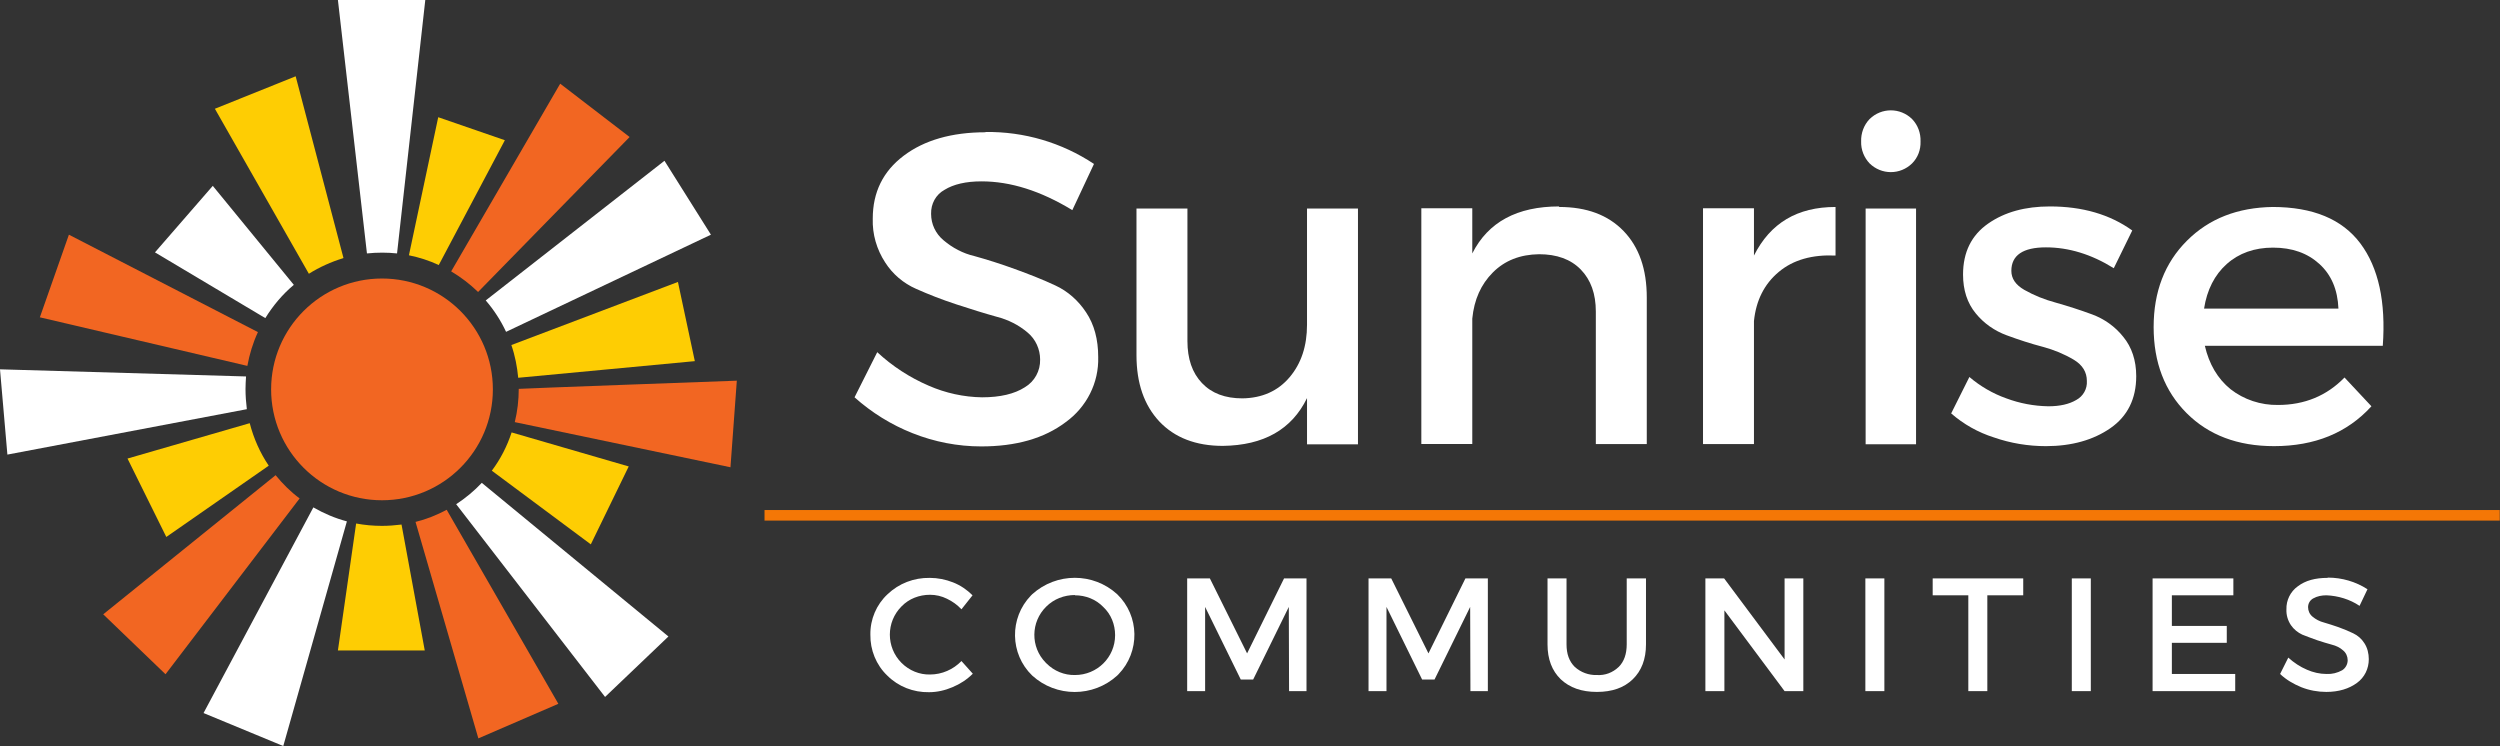 <svg xmlns="http://www.w3.org/2000/svg" id="Layer_1" data-name="Layer 1" viewBox="0 0 947 282.6"><rect x="0" y="0" width="947" height="282.6" fill="#333333" stroke="none"/><defs><style>      .cls-1 {        fill: #f47706;      }      .cls-1, .cls-2, .cls-3, .cls-4 {        stroke-width: 0px;      }      .cls-2 {        fill: #fecd03;      }      .cls-3 {        fill: #f26622;      }      .cls-4 {        fill: #fff;      }    </style></defs><path class="cls-4" d="M373.3,50c14.6-.2,28.9,4,41.1,12.1l-8.2,17.5c-12-7.3-23.4-10.9-34.4-10.9-5.9,0-10.6,1.1-14,3.2-3.3,1.8-5.2,5.3-5.1,9.1,0,3.9,1.7,7.5,4.7,10,3.4,2.9,7.4,5,11.7,6,4.7,1.3,9.8,2.9,15.3,4.9,5.5,2,10.6,4,15.3,6.2,4.8,2.2,8.8,5.8,11.7,10.2,3.1,4.6,4.6,10.3,4.6,16.9.3,9.8-4.4,19-12.3,24.7-8.2,6.2-18.9,9.2-32,9.2-8.9,0-17.7-1.7-26-5-8.1-3.2-15.5-7.8-22-13.6l8.6-17.1c5.7,5.3,12.3,9.6,19.5,12.7,6.4,2.8,13.3,4.3,20.2,4.4,6.9,0,12.3-1.3,16.2-3.8,3.7-2.2,5.9-6.2,5.8-10.5,0-3.9-1.7-7.7-4.7-10.2-3.4-2.9-7.4-4.9-11.7-6-4.7-1.3-9.8-2.9-15.3-4.7-5.5-1.8-10.6-3.8-15.3-5.9-4.8-2.1-8.9-5.6-11.7-10-3.2-4.9-4.9-10.7-4.7-16.6,0-10,3.9-17.9,11.7-23.8,7.8-5.9,18.2-8.9,31-8.9"></path><path class="cls-4" d="M514.4,79v89.3h-19.3v-17.5c-5.8,11.9-16.4,17.9-31.9,18.1-10.2,0-18.2-3.1-24-9.2-5.8-6.2-8.7-14.5-8.7-25.2v-55.5h19.3v50.2c0,6.7,1.8,12,5.5,15.9,3.7,3.9,8.8,5.8,15.3,5.8,7.5-.1,13.5-2.8,17.9-8,4.4-5.2,6.6-11.8,6.6-19.9v-44h19.3Z"></path><path class="cls-4" d="M590.6,78.4c10.4,0,18.5,3,24.4,9.1,5.9,6.1,8.8,14.5,8.8,25.2v55.5h-19.3v-50.2c0-6.7-1.9-12-5.7-15.9-3.8-3.9-9.1-5.8-15.8-5.8-7.2.1-13,2.4-17.5,6.9-4.5,4.5-7.1,10.3-7.8,17.5v47.5h-19.3v-89.3h19.3v17.1c6-11.9,17-17.8,32.9-17.8"></path><path class="cls-4" d="M664.4,79v17.8c6.2-12.3,16.4-18.4,30.9-18.4v18.4c-8.8-.4-16,1.6-21.5,6.2-5.5,4.6-8.6,10.8-9.4,18.6v46.6h-19.3v-89.3h19.3Z"></path><path class="cls-4" d="M708.2,45.1c4.5-4.4,11.6-4.4,16.1,0,2.2,2.3,3.3,5.3,3.2,8.5.1,3.1-1,6.1-3.2,8.3-4.5,4.4-11.6,4.4-16.1,0-2.1-2.2-3.3-5.2-3.2-8.3-.1-3.1,1-6.2,3.2-8.5M725.8,168.3h-19.1v-89.3h19.1v89.3Z"></path><path class="cls-4" d="M776.5,78.2c12.3,0,22.7,3,31.2,9.1l-7,14.3c-8.5-5.3-17.1-7.9-25.7-7.9-8.7,0-13.1,3-13.1,8.9,0,2.9,1.6,5.3,4.9,7.2,3.7,2.1,7.7,3.7,11.8,4.8,4.6,1.3,9.3,2.8,13.9,4.5,4.6,1.7,8.7,4.6,11.8,8.5,3.2,3.9,4.9,8.9,4.9,14.9,0,8.6-3.3,15.2-9.8,19.7-6.5,4.5-14.7,6.8-24.4,6.8-6.7,0-13.4-1.1-19.7-3.3-6-1.9-11.5-5-16.2-9.1l6.9-13.8c4.1,3.5,8.9,6.3,14,8.1,5.1,1.9,10.4,2.9,15.9,3,4.4,0,7.9-.8,10.6-2.4,2.6-1.4,4.2-4.2,4-7.2,0-3.3-1.6-6-4.9-8-3.7-2.2-7.6-3.8-11.7-4.9-4.6-1.2-9.2-2.7-13.8-4.4-4.6-1.7-8.6-4.5-11.7-8.3-3.2-3.9-4.8-8.8-4.8-14.7,0-8.5,3.2-14.9,9.5-19.3,6.3-4.4,14.1-6.5,23.4-6.5"></path><path class="cls-4" d="M860.8,78.4c15.3,0,26.4,4.6,33.3,13.8,6.9,9.2,9.7,22.2,8.5,38.8h-67.4c1.6,6.9,4.8,12.4,9.7,16.4,5.1,4,11.5,6.1,18,6,10.1,0,18.5-3.5,25.2-10.4l10.2,10.9c-9.2,10.1-21.5,15.1-36.9,15.1-13.8,0-24.8-4.2-33.1-12.5-8.3-8.3-12.5-19.2-12.5-32.6,0-13.4,4.2-24.3,12.6-32.7,8.4-8.4,19.2-12.6,32.6-12.8M834.8,116.9h51c-.3-7.2-2.7-12.8-7.2-16.9-4.5-4.1-10.3-6.2-17.6-6.2-7,0-12.9,2.1-17.5,6.2-4.6,4.1-7.5,9.8-8.6,16.9"></path><path class="cls-4" d="M352.2,218.9c3,0,6,.6,8.8,1.7,2.8,1.1,5.3,2.8,7.4,4.9l-4.2,5.3c-1.6-1.7-3.4-3-5.5-4-2-1-4.2-1.5-6.4-1.5-4.1,0-8,1.5-10.8,4.4-5.9,5.9-5.9,15.5,0,21.4,2.9,2.9,6.8,4.5,10.8,4.4,4.5,0,8.8-1.9,11.9-5.1l4.3,4.8c-2.2,2.2-4.8,3.9-7.7,5.1-2.8,1.2-5.8,1.9-8.9,1.9-5.9.1-11.6-2.1-15.8-6.3-4.2-4-6.5-9.7-6.4-15.5-.1-5.8,2.3-11.4,6.5-15.3,4.3-4.1,10-6.3,16-6.2"></path><path class="cls-4" d="M391,225.1c9.2-8.3,23.1-8.3,32.2,0,8.5,8.2,8.7,21.8.5,30.3-.2.2-.4.4-.5.5-9.1,8.3-23.1,8.3-32.2,0-8.5-8.2-8.7-21.8-.5-30.3.2-.2.4-.4.5-.5M407.2,225.4c-4.1,0-8,1.5-10.9,4.4-5.9,5.8-6,15.3-.2,21.2,0,0,.2.2.3.3,2.9,2.9,6.8,4.5,10.8,4.4,8.4,0,15.2-6.7,15.2-15.1,0,0,0,0,0,0,0-4-1.5-7.9-4.5-10.7-2.8-2.9-6.7-4.4-10.7-4.4"></path><polygon class="cls-4" points="494.9 261.8 488.3 261.8 488.2 229.9 474.7 257.4 470 257.4 456.5 229.9 456.5 261.8 449.7 261.8 449.7 219.1 458.3 219.1 472.4 247.5 486.4 219.1 494.9 219.1 494.9 261.8"></polygon><polygon class="cls-4" points="563.6 261.8 557 261.8 556.9 229.9 543.4 257.4 538.7 257.4 525.2 229.9 525.2 261.8 518.4 261.8 518.4 219.1 527 219.1 541.1 247.5 555.1 219.1 563.6 219.1 563.6 261.8"></polygon><path class="cls-4" d="M623.5,219.1v25c0,5.6-1.7,10-5,13.2-3.3,3.2-7.8,4.8-13.6,4.8-5.8,0-10.3-1.6-13.7-4.8-3.3-3.2-5-7.6-5-13.2v-25h7.2v25c0,3.6,1,6.4,3.1,8.5,2.3,2.1,5.3,3.2,8.4,3.1,3.1.2,6-.9,8.3-3.1,2-2,3-4.9,3-8.5v-25h7.2Z"></path><polygon class="cls-4" points="683.1 261.8 676 261.8 653.2 231.2 653.2 261.8 646 261.8 646 219.1 653.1 219.1 676 249.8 676 219.1 683.1 219.1 683.1 261.8"></polygon><rect class="cls-4" x="706.6" y="219.1" width="7.2" height="42.7"></rect><polygon class="cls-4" points="766.4 225.5 752.8 225.5 752.8 261.8 745.6 261.8 745.6 225.5 732.1 225.5 732.1 219.1 766.4 219.1 766.4 225.5"></polygon><rect class="cls-4" x="784.8" y="219.1" width="7.2" height="42.7"></rect><polygon class="cls-4" points="846 225.5 822.7 225.5 822.7 237.1 843.5 237.1 843.5 243.5 822.7 243.5 822.7 255.3 846.7 255.3 846.7 261.8 815.4 261.8 815.4 219.1 846 219.1 846 225.5"></polygon><path class="cls-4" d="M881.8,218.8c5.3,0,10.5,1.5,15,4.4l-3,6.3c-3.7-2.5-8.1-3.8-12.5-4-1.8,0-3.5.3-5.1,1.2-1.2.7-1.9,1.9-1.9,3.3,0,1.4.6,2.7,1.7,3.6,1.2,1,2.7,1.8,4.3,2.2,1.7.5,3.6,1.1,5.6,1.8,2,.7,3.8,1.5,5.5,2.3,1.7.8,3.2,2.1,4.2,3.7,1.2,1.8,1.7,4,1.7,6.1,0,3.6-1.6,6.9-4.5,9-3,2.2-6.9,3.4-11.6,3.4-3.2,0-6.5-.6-9.5-1.8-2.9-1.2-5.7-2.8-8-5l3.1-6.2c2.1,1.9,4.5,3.5,7.1,4.6,2.3,1,4.8,1.6,7.4,1.6,2.1.1,4.1-.4,5.9-1.4,1.3-.8,2.1-2.3,2.1-3.8,0-1.4-.6-2.8-1.7-3.7-1.2-1.1-2.7-1.8-4.3-2.2-1.7-.5-3.6-1-5.6-1.7-2-.7-3.8-1.4-5.6-2.1-1.7-.8-3.2-2-4.3-3.6-1.2-1.8-1.8-3.9-1.7-6-.1-3.4,1.5-6.7,4.3-8.7,2.9-2.2,6.6-3.2,11.3-3.2"></path><rect class="cls-1" x="289.6" y="193.2" width="657.3" height="4"></rect><path class="cls-3" d="M186.7,147.5c0,23.2-18.8,42-42,42-23.2,0-42-18.8-42-42,0-23.2,18.8-42,42-42,23.2,0,42,18.8,42,42"></path><path class="cls-4" d="M161.1,0l-10.7,96c-1.9-.2-3.7-.3-5.6-.3-1.9,0-3.9.1-5.8.3L128,0h33Z"></path><path class="cls-2" d="M130,97.8c-4.6,1.4-9,3.4-13,5.9l-35.6-62.5,30.6-12.3,18.1,68.8Z"></path><path class="cls-4" d="M111.3,107.9c-4.3,3.6-7.9,7.9-10.8,12.6l-41.8-24.9,21.9-25.2,30.7,37.5Z"></path><path class="cls-3" d="M97.7,125.8c-1.9,4.1-3.2,8.4-4,12.8L15.1,120.2l11-31.3,71.6,36.9Z"></path><path class="cls-4" d="M93.5,155L2.8,172.2,0,139.9l93.2,2.7c-.1,1.6-.2,3.2-.2,4.8,0,2.5.2,5.1.5,7.6"></path><path class="cls-2" d="M101.8,176.4l-38.8,27-14.7-29.7,46.3-13.4c1.5,5.8,3.9,11.2,7.2,16.1"></path><path class="cls-3" d="M113.5,188.8l-50.8,66.6-23.6-22.7,65.3-52.7c2.7,3.3,5.7,6.3,9.1,8.8"></path><path class="cls-4" d="M131.4,197.5l-24.1,85.1-30.2-12.5,41.6-77.9c4,2.3,8.2,4.1,12.7,5.3"></path><path class="cls-2" d="M160.9,246.4h-32.9l6.9-48.1c3.2.6,6.5.9,9.8.9,2.5,0,4.9-.2,7.4-.5l8.8,47.7Z"></path><path class="cls-3" d="M211.5,266.6l-30.3,13.1-23.8-82c4.1-1,8.1-2.6,11.8-4.6l42.3,73.5Z"></path><path class="cls-4" d="M253.2,241.1l-24,22.9-56.4-73c3.5-2.3,6.8-5,9.7-8.1l70.7,58.2Z"></path><path class="cls-2" d="M238.2,176.6l-14.4,29.6-37.5-27.9c3.3-4.4,5.8-9.3,7.5-14.5l44.4,12.9Z"></path><path class="cls-3" d="M279.1,144.3l-2.4,32.7-81.7-17.1c1-4.1,1.5-8.3,1.5-12.6h0c0-.1,82.6-3.1,82.6-3.1Z"></path><path class="cls-2" d="M263.2,136.8l-66.9,6.3c-.4-4.2-1.2-8.4-2.6-12.4l63.1-23.9,6.4,30Z"></path><path class="cls-4" d="M269.3,88.9l-77.6,36.8c-2-4.3-4.6-8.3-7.7-11.9l67.7-52.9,17.6,28Z"></path><path class="cls-3" d="M238.5,51.9l-57.4,58.7c-3.1-3-6.5-5.6-10.2-7.8l41.3-71.1,26.3,20.2Z"></path><path class="cls-2" d="M191.2,53.2l-25,47.2c-3.6-1.7-7.4-2.9-11.3-3.7l11.1-52.3,25.2,8.7Z"></path></svg>